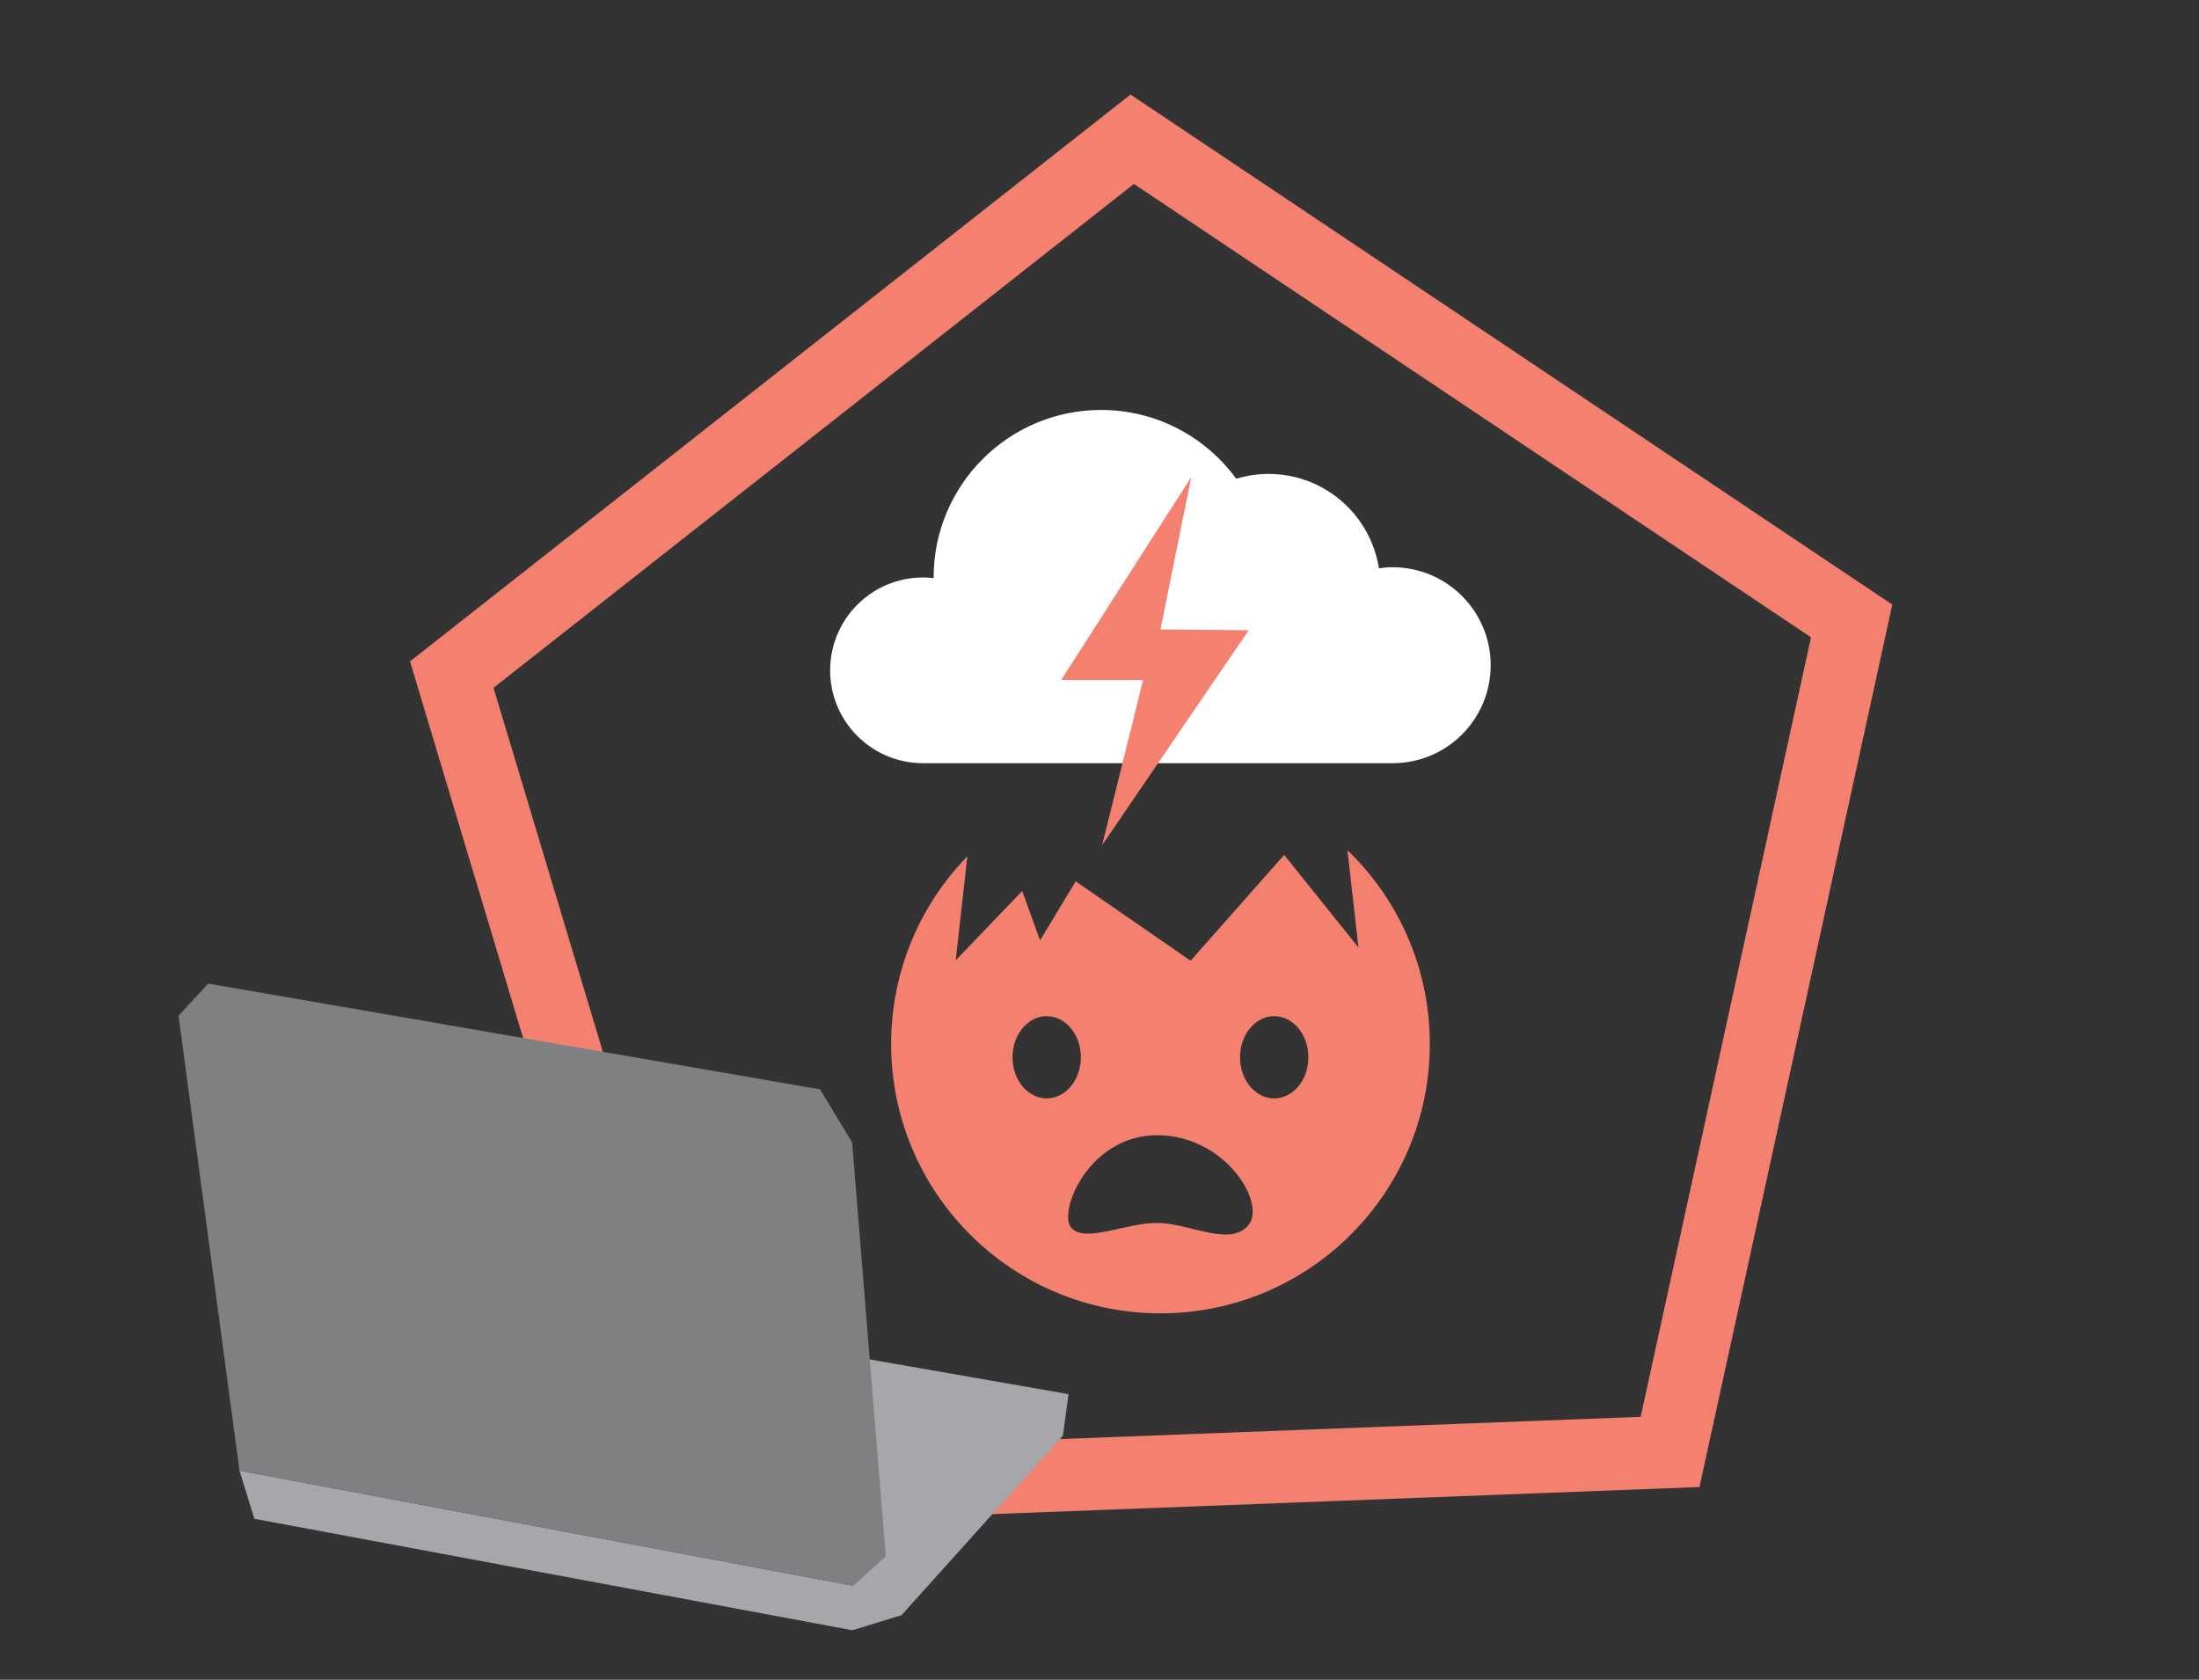 <?xml version="1.0" encoding="UTF-8"?>
<svg id="Layer_1" data-name="Layer 1" xmlns="http://www.w3.org/2000/svg" viewBox="0 0 654.54 500">
  <rect x="0" y="0" width="654.54" height="500" fill="#333333" stroke="none"/>
  <defs>
    <style>
      .cls-1 {
        fill: #f4806f;
      }

      .cls-2 {
        fill: #fff;
      }

      .cls-3 {
        fill: #808083;
      }

      .cls-4 {
        fill: #a6a7aa;
      }
    </style>
  </defs>
  <path class="cls-1" d="M199.37,454.37L122.04,196.87,336.51,28.14l226.74,151.82-57.39,262.67-306.49,11.74ZM146.9,204.73l68.3,227.47,273.15-10.47,50.7-232.03L337.52,54.76l-190.62,149.97Z"/>
  <path class="cls-1" d="M401.07,253.09l3.27,28.93-22.1-27.55-27.85,31.49-34.21-23.62-10.6,17.56-5.32-14.69-19.79,20.64,3.46-30.95c-14.04,14.44-22.68,34.15-22.68,55.87,0,44.27,35.89,80.16,80.17,80.16s80.17-35.89,80.17-80.16c0-22.65-9.39-43.11-24.5-57.69ZM301.38,314.71c0-6.76,4.55-12.24,10.17-12.24s10.17,5.48,10.17,12.24-4.55,12.24-10.17,12.24-10.17-5.48-10.17-12.24ZM371.57,364.71c-5.56,6.58-17.71-.7-27.14-.7s-21.79,6.2-25.64,1.34c-3.85-4.86,5.38-27.44,25.64-27.44s32.63,20.29,27.14,26.79ZM379.27,326.95c-5.62,0-10.17-5.48-10.17-12.24s4.55-12.24,10.17-12.24,10.17,5.48,10.17,12.24-4.55,12.24-10.17,12.24Z"/>
  <g>
    <polygon class="cls-4" points="208.92 395.92 253.95 472.02 71.29 437.76 75.71 452.08 253.7 485.25 268.33 480.78 316.38 427.36 318.06 414.98 208.92 395.92"/>
    <polygon class="cls-3" points="53.14 302.34 61.98 292.78 244.09 324.26 253.64 340.05 263.66 463.27 253.95 472.02 71.29 437.76 53.14 302.34"/>
  </g>
  <path class="cls-2" d="M414.55,168.84c-1.4,0-2.77.13-4.11.32-2.49-15.91-16.22-28.09-32.83-28.09-3.36,0-6.59.51-9.64,1.43-9.07-12.39-23.68-20.47-40.21-20.47-27.54,0-49.86,22.32-49.86,49.86,0,.07,0,.13,0,.19-1.04-.12-2.09-.19-3.16-.19-15.26,0-27.64,12.37-27.64,27.64s12.37,27.64,27.64,27.64h139.81c16.11,0,29.16-13.06,29.16-29.16s-13.06-29.16-29.16-29.16Z"/>
  <polygon class="cls-1" points="354.6 141.98 315.86 202.41 340.25 202.41 328.06 251.57 371.68 187.59 345.41 187.36 354.6 141.98"/>
</svg>
